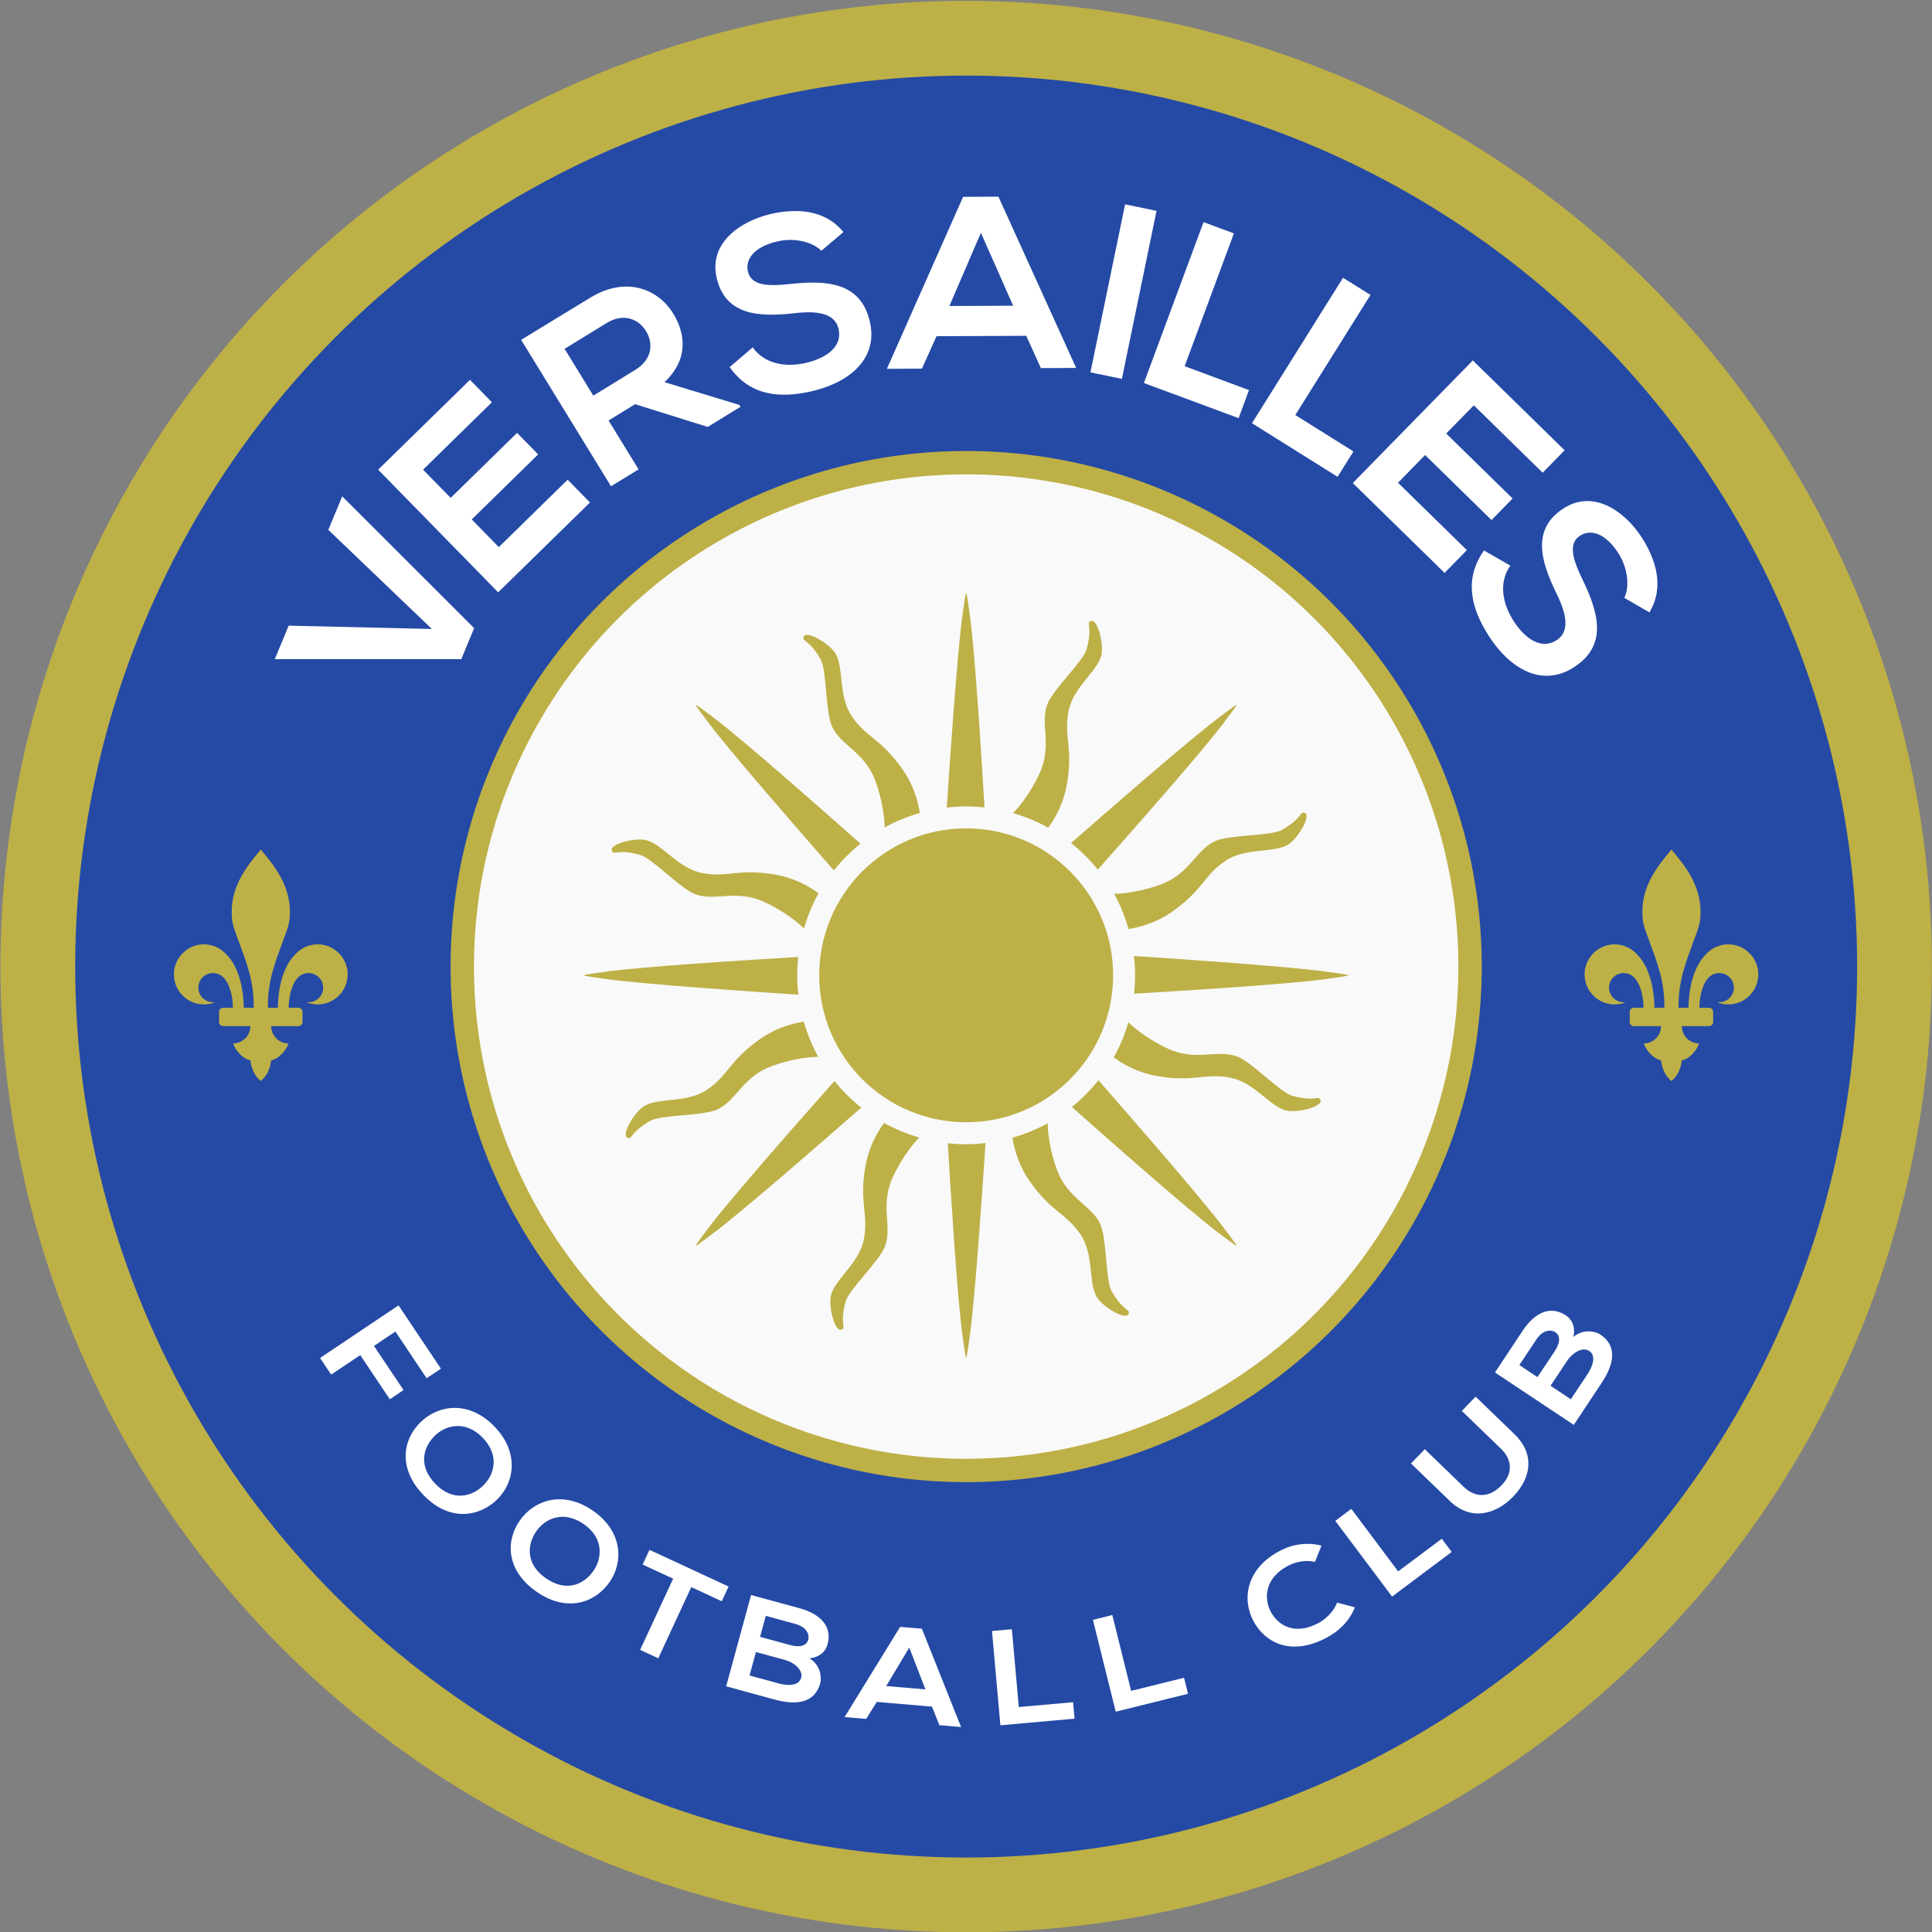 <svg xmlns:xlink="http://www.w3.org/1999/xlink" xmlns="http://www.w3.org/2000/svg" xmlns:svg="http://www.w3.org/2000/svg" version="1.1" id="svg824" xml:space="preserve" width="300" height="300" viewBox="0 0 700 700"><rect x="0" y="0" width="700" height="700" fill="#808080" stroke="none"/><defs id="defs828"/><g id="g830" transform="matrix(1.333,0,0,-1.333,563.592,1080.756)"><g id="g6638" transform="matrix(1.129,0,0,1.129,20.67,-80.77)"><circle style="fill:#bdb047;fill-opacity:1;fill-rule:evenodd;stroke-width:1.803" id="path2884" cx="-160.194" cy="-556.97" transform="scale(1,-1)" r="232.5"/><circle style="fill:#254aa5;fill-opacity:1;fill-rule:evenodd;stroke-width:1.663" id="circle2966" cx="-160.194" cy="-556.97" transform="scale(1,-1)" r="214.5"/><circle style="fill:#bdb047;fill-opacity:1;fill-rule:evenodd;stroke-width:0.962" id="circle5422" cx="-160.194" cy="-556.97" transform="scale(1,-1)" r="124.125"/><circle style="fill:#f9f9f9;fill-opacity:1;fill-rule:evenodd;stroke-width:0.919" id="circle6596" cx="-160.194" cy="-556.97" transform="scale(1,-1)" r="118.5"/></g><g id="g6632" transform="matrix(1.129,0,0,1.129,-474.968,-104.589)"><path d="m 123.264,483.837 18.891,12.661 10.207,-15.235 -3.441,-2.303 -7.519,11.244 -5.161,-3.468 7.115,-10.624 -3.298,-2.211 -7.12,10.624 -6.996,-4.688 z" style="fill:#ffffff;fill-opacity:1;fill-rule:nonzero;stroke:none;stroke-width:4.587" id="path906"/><path d="m 150.741,464.969 c -2.615,-2.674 -3.918,-7.087 0.252,-11.409 4.174,-4.321 8.652,-3.142 11.39,-0.596 2.812,2.624 4.225,7.331 0.051,11.656 -4.188,4.321 -9.019,3.096 -11.693,0.349 M 165.728,449.606 c -4.289,-4.041 -11.331,-5.225 -17.56,1.22 -6.234,6.441 -4.977,13.436 -0.674,17.597 4.298,4.161 11.615,5.253 17.744,-1.087 6.106,-6.312 4.821,-13.634 0.491,-17.73" style="fill:#ffffff;fill-opacity:1;fill-rule:nonzero;stroke:none;stroke-width:4.587" id="path908"/><path d="m 175.177,441.909 c -2.037,-3.133 -2.454,-7.716 2.491,-11.133 4.945,-3.422 9.106,-1.39 11.294,1.642 2.243,3.124 2.707,8.019 -2.239,11.441 -4.95,3.427 -9.45,1.275 -11.546,-1.95 m 17.716,-12.124 c -3.413,-4.803 -10.088,-7.349 -17.469,-2.248 -7.372,5.101 -7.519,12.198 -4.11,17.125 3.413,4.922 10.377,7.431 17.629,2.413 7.23,-5 7.399,-12.436 3.95,-17.29" style="fill:#ffffff;fill-opacity:1;fill-rule:nonzero;stroke:none;stroke-width:4.587" id="path910"/><path d="m 208.269,430.696 -7.344,3.404 1.642,3.546 c 6.679,-3.101 12.335,-5.725 19.047,-8.835 l -1.647,-3.546 -7.335,3.408 -7.945,-17.134 -4.367,2.028 z" style="fill:#ffffff;fill-opacity:1;fill-rule:nonzero;stroke:none;stroke-width:4.587" id="path912"/><path d="m 229.196,416.696 7.101,-1.936 c 2.918,-0.803 4.165,0.032 4.514,1.294 0.266,1 -0.179,2.954 -3.129,3.757 l -7.11,1.94 z m -2.541,-9.299 7.11,-1.936 c 1.89,-0.518 4.748,-0.697 5.321,1.381 0.541,1.973 -1.885,3.752 -3.785,4.266 l -7.101,1.945 z m 18.785,7.496 c -0.463,-1.702 -1.83,-3.083 -4.363,-3.367 2.674,-1.573 2.982,-4.601 2.61,-5.973 -1.339,-4.899 -5.886,-5.353 -10.982,-3.954 -3.904,1.069 -7.776,2.119 -11.675,3.193 l 6,21.978 c 3.872,-1.06 7.776,-2.124 11.675,-3.184 4.853,-1.326 7.945,-4.271 6.734,-8.693" style="fill:#ffffff;fill-opacity:1;fill-rule:nonzero;stroke:none;stroke-width:4.587" id="path914"/><path d="m 265.119,414.115 -5.555,-9.262 9.441,-0.807 z m 5.464,-14.221 -13.29,1.138 -2.546,-4.087 -5.197,0.445 13.367,21.707 5.234,-0.436 9.436,-23.68 -5.225,0.45 z" style="fill:#ffffff;fill-opacity:1;fill-rule:nonzero;stroke:none;stroke-width:4.587" id="path916"/><path d="m 289.816,418.53 1.67,-18.735 13.069,1.165 0.353,-3.959 -17.858,-1.596 -2.018,22.698 z" style="fill:#ffffff;fill-opacity:1;fill-rule:nonzero;stroke:none;stroke-width:4.587" id="path918"/><path d="m 313.998,421.949 4.528,-18.258 12.744,3.156 0.954,-3.858 -17.404,-4.308 -5.491,22.111 z" style="fill:#ffffff;fill-opacity:1;fill-rule:nonzero;stroke:none;stroke-width:4.587" id="path920"/><path d="m 372.393,423.815 c -1.275,-3.257 -3.78,-5.766 -7.06,-7.454 -8.418,-4.353 -14.652,-1.023 -17.404,4.22 -2.762,5.271 -1.688,12.634 6.505,16.877 3.078,1.592 6.528,2.051 9.922,1.206 l -1.578,-3.927 c -2.165,0.528 -4.491,0.092 -6.459,-0.922 -5.477,-2.835 -5.959,-7.693 -4.179,-11.06 1.766,-3.335 5.739,-5.716 11.34,-2.817 1.982,1.023 3.84,2.899 4.642,5 z" style="fill:#ffffff;fill-opacity:1;fill-rule:nonzero;stroke:none;stroke-width:4.587" id="path922"/><path d="m 371.536,447.513 11.276,-15.056 10.51,7.863 2.376,-3.179 -14.345,-10.748 -13.675,18.23 z" style="fill:#ffffff;fill-opacity:1;fill-rule:nonzero;stroke:none;stroke-width:4.587" id="path924"/><path d="m 401.459,474.526 9.39,-9.069 c 4.84,-4.684 4.101,-10.409 -0.358,-15.01 -4.252,-4.408 -10.266,-5.849 -15.198,-1.073 l -9.395,9.065 3.326,3.436 9.386,-9.074 c 2.945,-2.849 6.335,-2.477 9.097,0.381 2.762,2.858 2.624,6.133 -0.179,8.844 l -9.386,9.06 z" style="fill:#ffffff;fill-opacity:1;fill-rule:nonzero;stroke:none;stroke-width:4.587" id="path926"/><path d="m 424.384,473.897 4.078,6.129 c 1.078,1.638 2.151,4.303 0.362,5.491 -1.711,1.138 -4.161,-0.606 -5.253,-2.248 l -4.069,-6.129 z m -8.032,5.326 4.087,6.138 c 1.665,2.523 1.266,3.968 0.188,4.697 -0.876,0.573 -2.862,0.757 -4.555,-1.794 l -4.078,-6.129 z m 6.835,14.863 c 1.459,-0.973 2.34,-2.702 1.817,-5.197 2.335,2.037 5.294,1.381 6.496,0.587 4.22,-2.807 3.225,-7.262 0.289,-11.666 -2.234,-3.372 -4.459,-6.711 -6.693,-10.083 l -18.973,12.615 c 2.216,3.349 4.454,6.716 6.684,10.083 2.794,4.188 6.551,6.202 10.381,3.661" style="fill:#ffffff;fill-opacity:1;fill-rule:nonzero;stroke:none;stroke-width:4.587" id="path928"/></g><g id="g6618" transform="matrix(1.129,0,0,1.129,-475.761,-104.589)"><path d="m 470.219,576.483 c -0.147,3.739 -3.193,6.78 -6.936,6.931 -2.252,0.087 -4.285,-0.862 -5.665,-2.404 -2.757,-2.734 -4.119,-7.542 -4.207,-12.854 h -2.39 c -0.11,6.642 1.973,11.459 3.762,16.4 0.601,1.661 1.321,3.395 1.473,5.124 0.642,7.367 -3.45,12.39 -6.941,16.56 -3.496,-4.17 -7.587,-9.193 -6.945,-16.56 0.151,-1.729 0.876,-3.463 1.482,-5.124 1.784,-4.941 3.867,-9.757 3.757,-16.4 h -2.395 c -0.083,5.312 -1.45,10.12 -4.197,12.854 -1.39,1.541 -3.418,2.491 -5.67,2.404 -3.752,-0.151 -6.789,-3.193 -6.941,-6.931 -0.161,-4.133 3.133,-7.528 7.23,-7.528 0.904,0 1.775,0.161 2.583,0.477 -0.147,0.032 -0.289,0.055 -0.427,0.055 -1.931,0 -3.509,1.569 -3.509,3.509 0,1.94 1.578,3.509 3.509,3.509 4.642,0 4.895,-7.996 4.775,-8.349 -0.44,-0.009 -1.179,-0.005 -2.289,-0.005 -0.555,0.005 -1.009,-0.445 -1.009,-1 v -2.418 c 0,-0.56 0.45,-1.009 1.009,-1.009 h 6.532 v -0.009 c -0.009,-2.298 -1.867,-4.156 -4.17,-4.156 0.569,-1.633 2.284,-3.73 4.17,-4.046 0.271,-2.225 1.119,-3.876 2.505,-5 1.385,1.124 2.234,2.775 2.5,5 1.885,0.317 3.601,2.413 4.174,4.046 -2.298,0 -4.165,1.858 -4.174,4.156 v 0.009 h 6.537 c 0.56,0 1.005,0.45 1.005,1.009 v 2.418 c 0,0.555 -0.445,1.005 -1.005,1 -1.11,0 -1.858,-0.005 -2.298,0.005 -0.106,0.353 0.147,8.349 4.78,8.349 1.94,0 3.509,-1.569 3.509,-3.509 0,-1.94 -1.569,-3.509 -3.509,-3.509 -0.138,0 -0.271,-0.023 -0.427,-0.055 0.803,-0.317 1.679,-0.477 2.587,-0.477 4.096,0 7.395,3.395 7.225,7.528" style="fill:#bdb047;fill-opacity:1;fill-rule:nonzero;stroke:none;stroke-width:4.587" id="path930"/><path d="m 130.607,576.483 c -0.151,3.739 -3.197,6.78 -6.936,6.931 -2.252,0.087 -4.294,-0.862 -5.67,-2.404 -2.757,-2.734 -4.119,-7.542 -4.197,-12.854 h -2.399 c -0.115,6.642 1.963,11.459 3.757,16.4 0.606,1.661 1.335,3.395 1.477,5.124 0.647,7.367 -3.454,12.39 -6.941,16.56 -3.486,-4.17 -7.587,-9.193 -6.941,-16.56 0.147,-1.729 0.876,-3.463 1.477,-5.124 1.794,-4.941 3.872,-9.757 3.757,-16.4 h -2.39 c -0.087,5.312 -1.45,10.12 -4.207,12.854 -1.381,1.541 -3.418,2.491 -5.675,2.404 -3.739,-0.151 -6.78,-3.193 -6.936,-6.931 -0.161,-4.133 3.138,-7.528 7.23,-7.528 0.913,0 1.784,0.161 2.583,0.477 -0.142,0.032 -0.289,0.055 -0.413,0.055 -1.945,0 -3.514,1.569 -3.514,3.509 0,1.94 1.569,3.509 3.514,3.509 4.629,0 4.886,-7.996 4.775,-8.349 -0.44,-0.009 -1.188,-0.005 -2.294,-0.005 -0.56,0.005 -1.009,-0.445 -1.009,-1 v -2.418 c 0,-0.56 0.45,-1.009 1,-1.009 h 6.532 v -0.009 c 0,-2.298 -1.867,-4.156 -4.165,-4.156 0.569,-1.633 2.284,-3.73 4.165,-4.046 0.28,-2.225 1.124,-3.876 2.509,-5 1.39,1.124 2.239,2.775 2.509,5 1.881,0.317 3.601,2.413 4.17,4.046 -2.303,0 -4.17,1.858 -4.17,4.156 v 0.009 h 6.532 c 0.55,0 1,0.45 1,1.009 v 2.418 c 0,0.555 -0.45,1.005 -1.009,1 -1.106,0 -1.849,-0.005 -2.284,0.005 -0.119,0.353 0.138,8.349 4.771,8.349 1.94,0 3.505,-1.569 3.505,-3.509 0,-1.94 -1.564,-3.509 -3.505,-3.509 -0.128,0 -0.275,-0.023 -0.422,-0.055 0.807,-0.317 1.679,-0.477 2.583,-0.477 4.096,0 7.39,3.395 7.23,7.528" style="fill:#bdb047;fill-opacity:1;fill-rule:nonzero;stroke:none;stroke-width:4.587" id="path932"/></g><g id="g2996" transform="matrix(1.129,0,0,1.129,-471.578,-104.589)"><path d="m 157.354,659.545 -3.096,-7.468 h -44.896 l 3.34,8.065 34.474,-0.798 -24.928,23.863 3.344,8.069 z" style="fill:#ffffff;fill-opacity:1;fill-rule:nonzero;stroke:none;stroke-width:4.587" id="path862"/><path d="m 185.243,689.794 -22.106,-21.629 c -9.615,9.826 -19.271,19.698 -28.891,29.529 l 22.106,21.629 5.28,-5.399 -16.574,-16.23 6.647,-6.789 15.982,15.652 5.078,-5.188 -15.991,-15.652 6.523,-6.661 16.574,16.225 z" style="fill:#ffffff;fill-opacity:1;fill-rule:nonzero;stroke:none;stroke-width:4.587" id="path864"/><path d="m 240.945,750.392 c -1.913,1.977 -6.22,3.28 -10.588,2.262 -5.633,-1.317 -7.78,-4.298 -7.087,-7.289 0.821,-3.509 5.188,-3.518 10.152,-2.968 8.629,0.922 16.955,0.564 19.193,-9.037 2.092,-8.973 -4.945,-14.675 -13.909,-16.762 -8.22,-1.917 -15.129,-0.867 -19.836,5.794 l 5.555,4.752 c 2.812,-4.009 7.918,-4.876 12.817,-3.739 4.766,1.115 8.863,3.826 7.844,8.198 -0.881,3.794 -5.216,4.418 -10.693,3.752 -8.45,-0.945 -16.547,-0.528 -18.648,8.491 -1.931,8.28 5.441,13.574 12.84,15.363 6.266,1.463 13.175,1.193 17.67,-4.308 z" style="fill:#ffffff;fill-opacity:1;fill-rule:nonzero;stroke:none;stroke-width:4.587" id="path866"/><path d="m 279.358,754.723 -7.587,-17.625 15.349,0.069 z m 10.918,-24.799 -21.606,-0.096 -3.505,-7.808 -8.441,-0.041 18.349,41.405 8.5,0.037 18.716,-41.231 -8.496,-0.041 z" style="fill:#ffffff;fill-opacity:1;fill-rule:nonzero;stroke:none;stroke-width:4.587" id="path868"/><path d="m 434.266,666.835 c 1.216,2.468 0.991,6.959 -1.427,10.73 -3.124,4.867 -6.67,5.895 -9.248,4.234 -3.032,-1.95 -1.569,-6.064 0.606,-10.555 3.766,-7.826 6.22,-15.79 -2.078,-21.12 -7.73,-4.977 -15.464,-0.266 -20.45,7.482 -4.569,7.097 -5.89,13.968 -1.193,20.634 l 6.349,-3.642 c -2.849,-3.996 -1.945,-9.106 0.775,-13.326 2.633,-4.119 6.574,-7.069 10.349,-4.642 3.275,2.11 2.408,6.39 -0.06,11.331 -3.716,7.643 -6.051,15.409 1.757,20.423 7.138,4.592 14.611,-0.573 18.776,-6.95 3.482,-5.408 5.537,-12.014 1.876,-18.092 z" style="fill:#ffffff;fill-opacity:1;fill-rule:nonzero;stroke:none;stroke-width:4.587" id="path870"/><path d="m 179.134,726.79 6.909,-11.271 10.115,6.207 c 4.22,2.596 4.303,6.523 2.578,9.335 -1.725,2.821 -5.317,4.491 -9.496,1.931 z m 42.35,-13.959 -7.895,-4.844 -17.482,5.473 -6.39,-3.922 7.225,-11.767 -6.633,-4.074 -21.638,35.258 c 5.574,3.427 11.193,6.798 16.776,10.225 8.331,5.041 16.097,2.193 19.831,-3.89 2.968,-4.83 3.748,-11.065 -2.106,-16.528 l 18.033,-5.477 z" style="fill:#ffffff;fill-opacity:1;fill-rule:nonzero;stroke:none;stroke-width:4.587" id="path934"/><path d="m 390.986,672.843 -22.093,21.634 c 9.606,9.821 19.281,19.693 28.896,29.519 l 22.097,-21.638 -5.289,-5.395 -16.569,16.225 -6.647,-6.789 15.982,-15.647 -5.078,-5.188 -15.987,15.652 -6.523,-6.665 16.574,-16.225 z" style="fill:#ffffff;fill-opacity:1;fill-rule:nonzero;stroke:none;stroke-width:4.587" id="path936"/><path d="m 373.145,739.765 -18.097,-28.914 14.001,-8.766 -3.821,-6.106 -20.606,12.904 21.918,35.015 z" style="fill:#ffffff;fill-opacity:1;fill-rule:nonzero;stroke:none;stroke-width:4.587" id="path938"/><path d="m 340.263,754.583 -11.854,-31.978 15.491,-5.748 -2.5,-6.753 -22.804,8.454 14.363,38.735 z" style="fill:#ffffff;fill-opacity:1;fill-rule:nonzero;stroke:none;stroke-width:4.587" id="path940"/><path d="m 305.728,721.121 8.344,40.451 7.569,-1.564 -8.34,-40.447 z" style="fill:#ffffff;fill-opacity:1;fill-rule:nonzero;stroke:none;stroke-width:4.587" id="path942"/></g><g id="g8442" transform="matrix(1.129,0,0,1.129,54.541,-104.589)"><g id="g3193" transform="translate(-469.705,-0.003)"><path d="m 264.236,625.491 c -5.225,7.496 -8.702,7.629 -12.23,12.794 -3.514,5.147 -1.711,12.34 -4.28,15.629 -1.844,2.34 -6.606,4.982 -7.28,3.656 -0.656,-1.326 1.128,-0.436 4.041,-5.569 1.5,-2.638 1.119,-12.634 2.734,-16.157 2.083,-4.551 7.867,-6.078 10.418,-13.046 1.505,-4.106 2.179,-8.179 2.252,-11.211 2.661,1.463 5.5,2.61 8.473,3.463 -0.523,3.307 -1.757,7.037 -4.129,10.441" style="fill:#bdb047;fill-opacity:1;fill-rule:nonzero;stroke:none;stroke-width:4.587" id="path872"/><path d="m 233.684,600.186 c -8.996,1.601 -11.551,-0.757 -17.693,0.395 -6.12,1.161 -9.932,7.519 -14.079,8.023 -2.959,0.362 -8.188,-1.147 -7.725,-2.551 0.463,-1.408 1.106,0.482 6.794,-1.083 2.918,-0.807 9.721,-8.143 13.354,-9.496 4.693,-1.743 9.858,1.266 16.583,-1.858 3.982,-1.844 7.349,-4.252 9.542,-6.349 0.858,2.977 2.041,5.808 3.514,8.459 -2.702,1.973 -6.211,3.729 -10.289,4.459" style="fill:#bdb047;fill-opacity:1;fill-rule:nonzero;stroke:none;stroke-width:4.587" id="path874"/><path d="m 229.981,560.689 c -7.505,-5.225 -7.638,-8.707 -12.794,-12.23 -5.147,-3.509 -12.34,-1.706 -15.629,-4.28 -2.344,-1.835 -4.982,-6.606 -3.656,-7.276 1.326,-0.656 0.436,1.124 5.569,4.037 2.633,1.505 12.624,1.119 16.152,2.734 4.546,2.083 6.074,7.867 13.042,10.413 4.115,1.514 8.175,2.188 11.221,2.257 -1.468,2.661 -2.619,5.5 -3.459,8.468 -3.312,-0.514 -7.051,-1.752 -10.445,-4.124" style="fill:#bdb047;fill-opacity:1;fill-rule:nonzero;stroke:none;stroke-width:4.587" id="path876"/><path d="m 255.281,530.143 c -1.606,-8.996 0.761,-11.555 -0.399,-17.693 -1.151,-6.124 -7.519,-9.932 -8.023,-14.083 -0.353,-2.959 1.147,-8.193 2.555,-7.725 1.413,0.468 -0.486,1.101 1.083,6.798 0.807,2.922 8.147,9.716 9.5,13.349 1.734,4.688 -1.266,9.863 1.853,16.592 1.84,3.973 4.252,7.34 6.344,9.532 -2.973,0.862 -5.803,2.041 -8.454,3.514 -1.973,-2.702 -3.729,-6.216 -4.459,-10.285" style="fill:#bdb047;fill-opacity:1;fill-rule:nonzero;stroke:none;stroke-width:4.587" id="path878"/><path d="m 294.78,526.436 c 5.225,-7.496 8.702,-7.642 12.221,-12.794 3.518,-5.142 1.716,-12.335 4.298,-15.629 1.826,-2.34 6.592,-4.986 7.257,-3.661 0.665,1.33 -1.119,0.44 -4.028,5.569 -1.5,2.647 -1.119,12.629 -2.734,16.157 -2.083,4.551 -7.863,6.074 -10.413,13.046 -1.509,4.101 -2.184,8.175 -2.257,11.211 -2.651,-1.463 -5.5,-2.615 -8.473,-3.459 0.514,-3.312 1.752,-7.037 4.129,-10.441" style="fill:#bdb047;fill-opacity:1;fill-rule:nonzero;stroke:none;stroke-width:4.587" id="path880"/><path d="m 325.324,551.738 c 9,-1.606 11.555,0.757 17.698,-0.404 6.12,-1.147 9.936,-7.514 14.079,-8.014 2.959,-0.353 8.202,1.142 7.734,2.555 -0.472,1.408 -1.106,-0.491 -6.803,1.083 -2.927,0.807 -9.716,8.138 -13.349,9.491 -4.693,1.743 -9.863,-1.271 -16.592,1.853 -3.977,1.844 -7.335,4.252 -9.542,6.349 -0.853,-2.968 -2.032,-5.803 -3.514,-8.459 2.707,-1.973 6.225,-3.73 10.289,-4.454" style="fill:#bdb047;fill-opacity:1;fill-rule:nonzero;stroke:none;stroke-width:4.587" id="path882"/><path d="m 329.034,591.235 c 7.491,5.23 7.629,8.702 12.794,12.225 5.142,3.514 12.34,1.711 15.634,4.289 2.34,1.835 4.986,6.601 3.652,7.271 -1.33,0.661 -0.431,-1.133 -5.56,-4.041 -2.642,-1.5 -12.647,-1.115 -16.166,-2.729 -4.546,-2.083 -6.074,-7.867 -13.037,-10.418 -4.115,-1.505 -8.184,-2.179 -11.216,-2.252 1.473,-2.656 2.606,-5.5 3.459,-8.473 3.307,0.518 7.042,1.762 10.441,4.129" style="fill:#bdb047;fill-opacity:1;fill-rule:nonzero;stroke:none;stroke-width:4.587" id="path884"/><path d="m 283.922,616.383 c -0.651,11.051 -2.257,37.167 -3.528,46.305 -0.266,1.908 -0.729,5.34 -0.881,5.34 -0.161,0 -0.624,-3.431 -0.89,-5.34 -1.271,-9.147 -3.055,-35.309 -3.775,-46.341 1.528,0.174 3.087,0.284 4.665,0.284 1.491,0 2.963,-0.092 4.408,-0.248" style="fill:#bdb047;fill-opacity:1;fill-rule:nonzero;stroke:none;stroke-width:4.587" id="path886"/><path d="m 303.731,621.785 c 1.606,8.996 -0.752,11.555 0.399,17.689 1.156,6.124 7.509,9.936 8.019,14.083 0.362,2.954 -1.147,8.193 -2.551,7.73 -1.408,-0.463 0.482,-1.106 -1.083,-6.794 -0.807,-2.927 -8.143,-9.725 -9.496,-13.358 -1.739,-4.688 1.266,-9.858 -1.849,-16.588 -1.858,-3.977 -4.257,-7.34 -6.358,-9.542 2.973,-0.858 5.812,-2.032 8.464,-3.509 1.963,2.702 3.725,6.216 4.454,10.289" style="fill:#bdb047;fill-opacity:1;fill-rule:nonzero;stroke:none;stroke-width:4.587" id="path888"/><path d="m 319.93,571.541 c 11.051,0.656 37.162,2.271 46.305,3.532 1.899,0.266 5.34,0.734 5.34,0.895 0,0.151 -3.441,0.619 -5.34,0.881 -9.152,1.262 -35.318,3.046 -46.346,3.771 0.174,-1.528 0.289,-3.078 0.289,-4.652 0,-1.5 -0.087,-2.973 -0.248,-4.427" style="fill:#bdb047;fill-opacity:1;fill-rule:nonzero;stroke:none;stroke-width:4.587" id="path890"/><path d="m 239.086,580.378 c -11.051,-0.651 -37.167,-2.271 -46.309,-3.532 -1.899,-0.261 -5.33,-0.729 -5.33,-0.881 0,-0.156 3.431,-0.624 5.33,-0.895 9.152,-1.266 35.313,-3.051 46.346,-3.771 -0.174,1.532 -0.289,3.087 -0.289,4.665 0,1.486 0.092,2.963 0.252,4.413" style="fill:#bdb047;fill-opacity:1;fill-rule:nonzero;stroke:none;stroke-width:4.587" id="path892"/><path d="m 254.055,607.659 c -8.271,7.349 -27.882,24.68 -35.244,30.258 -1.537,1.161 -4.294,3.252 -4.404,3.142 -0.106,-0.106 1.991,-2.862 3.142,-4.399 5.587,-7.372 22.827,-27.139 30.111,-35.446 1.89,2.381 4.032,4.546 6.395,6.445" style="fill:#bdb047;fill-opacity:1;fill-rule:nonzero;stroke:none;stroke-width:4.587" id="path894"/><path d="m 247.812,550.515 c -7.358,-8.276 -24.684,-27.891 -30.263,-35.254 -1.151,-1.532 -3.248,-4.289 -3.142,-4.395 0.11,-0.11 2.867,1.986 4.404,3.138 7.363,5.583 27.134,22.827 35.446,30.107 -2.381,1.899 -4.546,4.032 -6.445,6.404" style="fill:#bdb047;fill-opacity:1;fill-rule:nonzero;stroke:none;stroke-width:4.587" id="path896"/><path d="m 275.087,535.54 c 0.661,-11.051 2.266,-37.162 3.532,-46.305 0.266,-1.904 0.734,-5.335 0.895,-5.335 0.151,0 0.615,3.431 0.881,5.335 1.271,9.156 3.046,35.313 3.775,46.346 -1.532,-0.179 -3.087,-0.289 -4.656,-0.289 -1.5,0 -2.968,0.092 -4.427,0.248" style="fill:#bdb047;fill-opacity:1;fill-rule:nonzero;stroke:none;stroke-width:4.587" id="path898"/><path d="m 304.957,544.268 c 8.276,-7.363 27.886,-24.684 35.249,-30.263 1.537,-1.156 4.289,-3.252 4.399,-3.138 0.106,0.105 -1.986,2.862 -3.151,4.395 -5.574,7.372 -22.813,27.134 -30.102,35.446 -1.89,-2.381 -4.032,-4.537 -6.395,-6.441" style="fill:#bdb047;fill-opacity:1;fill-rule:nonzero;stroke:none;stroke-width:4.587" id="path900"/><path d="m 311.2,601.412 c 7.349,8.276 24.684,27.886 30.258,35.249 1.161,1.532 3.252,4.289 3.147,4.395 -0.11,0.115 -2.862,-1.982 -4.399,-3.142 -7.372,-5.578 -27.134,-22.822 -35.446,-30.107 2.385,-1.89 4.546,-4.028 6.441,-6.395" style="fill:#bdb047;fill-opacity:1;fill-rule:nonzero;stroke:none;stroke-width:4.587" id="path902"/></g><circle style="fill:#bdb047;fill-opacity:1;fill-rule:evenodd;stroke-width:0.839" id="path6700" cx="-190.194" cy="-575.962" transform="scale(1,-1)" r="35.378"/></g></g></svg>